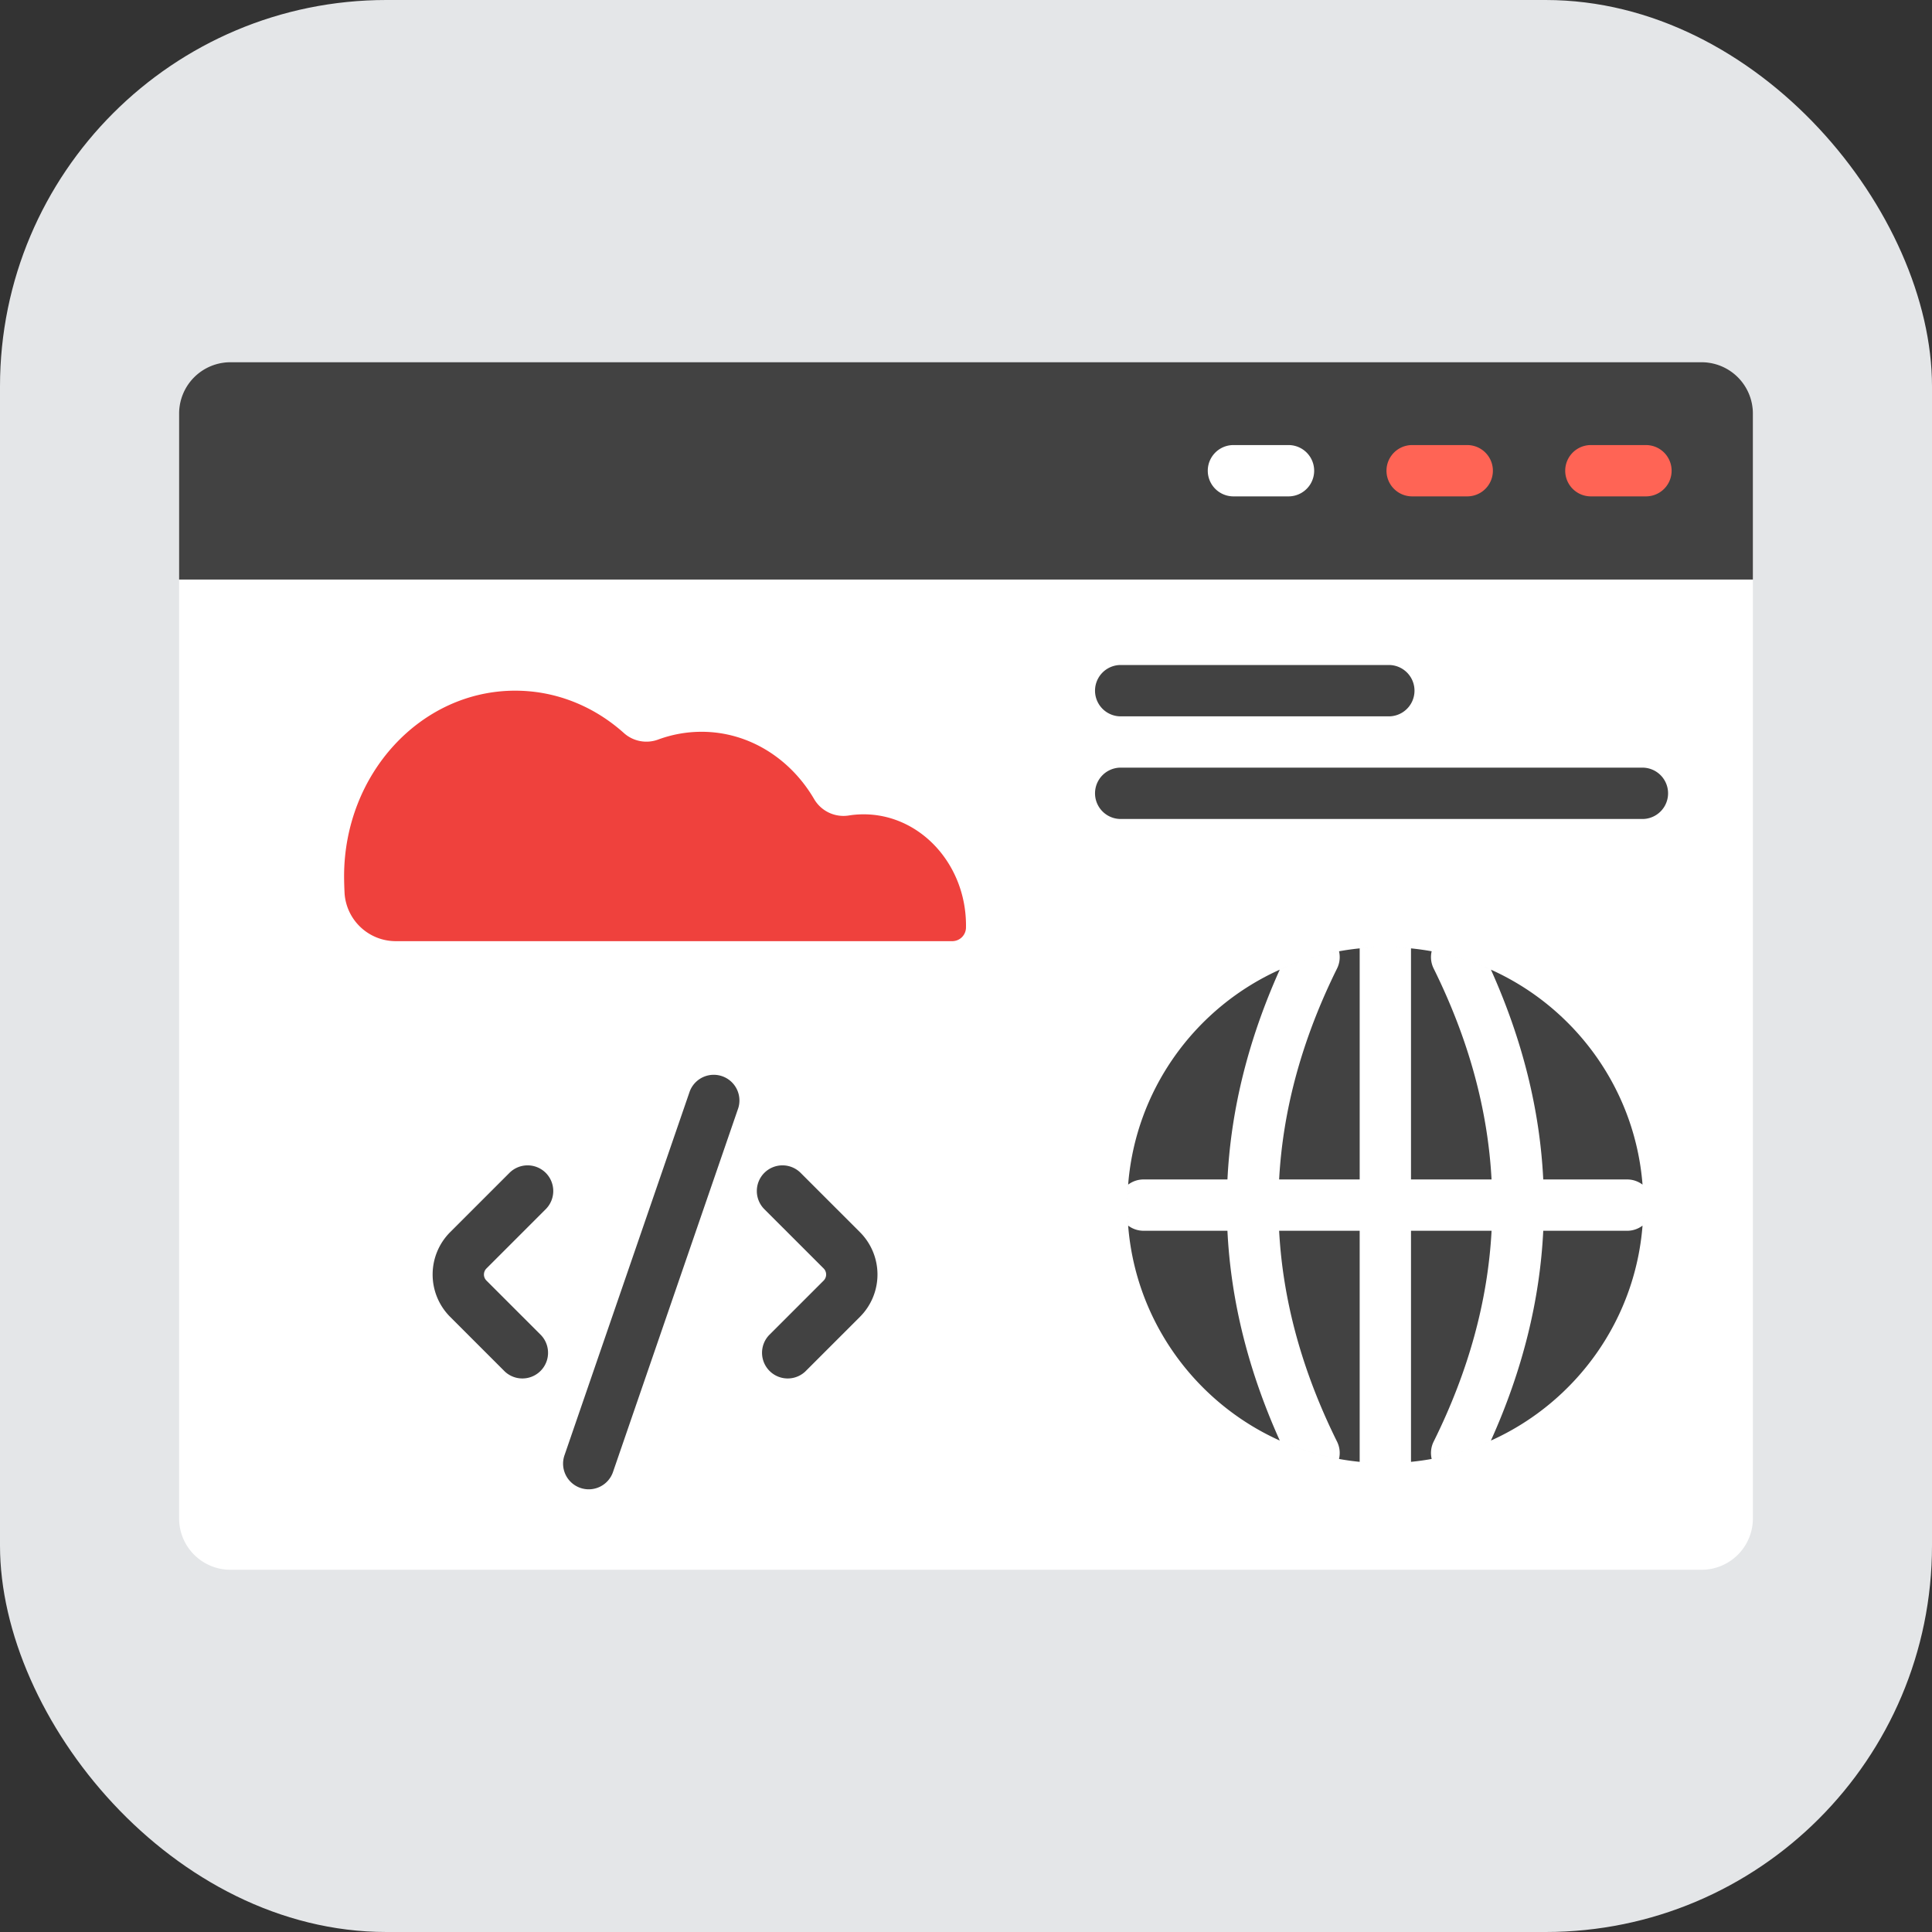 <svg xmlns="http://www.w3.org/2000/svg" version="1.1" xmlns:xlink="http://www.w3.org/1999/xlink" width="512" height="512" x="0" y="0" viewBox="0 0 96 96" style="enable-background:new 0 0 512 512" xml:space="preserve" fill-rule="evenodd" class=""><rect x="0" y="0" width="96" height="96" fill="#333333" stroke="none"/><rect width="96" height="96" rx="19.2" ry="19.2" fill="#e4e6e8" shape="rounded"></rect><g transform="matrix(0.85,0,0,0.85,7.2,7.2)"><path fill="#ffffff" d="M94 15.705a3 3 0 0 0-3-3H5a3 3 0 0 0-3 3v64.59a3 3 0 0 0 3 3h86a3 3 0 0 0 3-3v-64.59z" opacity="1" data-original="#ebebeb" class=""></path><g fill="#5583fd"><path d="M2 25.41h92v-9.705a3 3 0 0 0-3-3H5a3 3 0 0 0-3 3zM56.989 33.405h15.783a1.501 1.501 0 0 0 0-3H56.989a1.501 1.501 0 0 0 0 3zM56.989 39.405h30.607a1.501 1.501 0 0 0 0-3H56.989a1.501 1.501 0 0 0 0 3z" fill="#424242" opacity="1" data-original="#5583fd" class=""></path></g><path fill="#ff6455" d="M87.749 17.547h-3.22a1.5 1.5 0 0 0 0 3h3.22a1.5 1.5 0 0 0 0-3zM77.301 17.547h-3.22a1.5 1.5 0 0 0 0 3h3.22a1.5 1.5 0 0 0 0-3z" opacity="1" data-original="#ff6455" class=""></path><path fill="#ffffff" d="M66.853 17.547h-3.219a1.5 1.5 0 0 0 0 3h3.219a1.5 1.5 0 0 0 0-3z" opacity="1" data-original="#ebebeb" class=""></path><path fill="#ef413d" d="M47.999 45.757a.803.803 0 0 1-.803.791h-32.53a3 3 0 0 1-2.991-2.761 21.51 21.51 0 0 1-.031-1.023c0-5.993 4.482-10.859 10.002-10.859 2.402 0 4.608.921 6.333 2.457a1.973 1.973 0 0 0 2.045.393 7.314 7.314 0 0 1 2.517-.447c2.768 0 5.201 1.571 6.582 3.936a1.985 1.985 0 0 0 2.016.959c.286-.046.578-.07.876-.07 3.303 0 5.985 2.912 5.985 6.498l-.001.126z" opacity="1" data-original="#ffffff" class=""></path><path fill="#424242" d="m72.643 77.059-.033.001zm-.257 0 .032.001zm-.103-.001.039.001zm.463 0-.04.001zm-.563-.002.043.001zm.662 0-.043.001zm.098-.002-.045.001zm-.858 0 .046.001zm.956-.003-.048.001zm-1.054 0 .048.001zm1.11-.002h-.009l.051-.002zm-1.207-.002.05.002h-.008zm-.098-.004.054.002h-.011zm1.401.002h-.01l.053-.002zm-1.498-.007.056.003-.012-.001zm1.595.002-.013.001.057-.003zm-1.693-.008.06.004-.015-.001zm1.789.003-.015.001.06-.004zm-1.886-.009.064.004-.018-.001zm1.982.003-.017.001.063-.004zm-2.079-.01.068.005-.021-.001zm2.175.004-.02.001.068-.005zm-2.272-.011.072.006-.023-.002zm2.368.004-.024.002.073-.006zm-2.466-.012.078.006-.027-.002zm2.561.004-.027.002.078-.006zm-2.658-.013.084.008-.032-.003zm2.754.005-.031.003.083-.008zM57.459 62.885l.02.291c.252.19.564.302.903.302h4.901c.2 4.089 1.22 8.176 3.06 12.264 1.092.49 2.252.855 3.462 1.075.079-.33.047-.687-.115-1.014-2.037-4.108-3.165-8.216-3.385-12.325h4.709v13.508l.09.009c-7.366-.684-13.203-6.676-13.645-14.11zM73.96 76.991l-.036.004.09-.009zm.054-.005V63.478h4.71c-.221 4.109-1.348 8.217-3.386 12.325a1.498 1.498 0 0 0-.115 1.014l.113-.021c-.421.08-.848.142-1.281.186zm1.656-.258-.108.023-.112.023-.113.022c.111-.022.223-.044.333-.068zm.066-.014-.053.012.094-.021zm.091-.02-.032.007.095-.021zm.289-.068-.106.026-.108.025c.071-.016.143-.033.214-.051zm.075-.018-.057.014.086-.022zm.091-.023-.035.009.079-.021zm.09-.024-.02.005.093-.024zm.188-.051-.105.029.105-.029zm.081-.023-.066.019.086-.024zm.089-.025-.039.011.073-.021zm.089-.027-.024.008.077-.024zm.28-.086-.1.032-.102.031c.067-.02.135-.041.202-.063zm.075-.024-.048.016.074-.025zm.088-.029-.031.01.073-.024zm.087-.029-.017.006.091-.031zm.184-.064-.102.036zm.078-.027-.064.022.086-.03zm.087-.032-.04.015.077-.029zm.086-.032-.025.009.086-.032zm.276-.106-.101.039-.102.04.203-.079zm.067-.027-.054.022.088-.035zm.086-.035-.036.015.09-.037zm.369-.156-.102.044-.103.044-.101.042c.102-.042.204-.086.306-.13zm.053-.024-.05.022.1-.044zm8.934-12.879c-.34 5.724-3.879 10.592-8.85 12.842l-.034.015c1.841-4.088 2.86-8.175 3.06-12.264h4.902c.338 0 .651-.112.902-.302.008-.097.014-.194.02-.291zm-30.118-.151.008.141zm30.126 0-.007.141.007-.141zm-30.132-.143.005.128-.003-.062zm30.136.066-.003.062.006-.128zm-30.142-.216.005.134zm30.15 0-.005.134.005-.134zm-30.153-.151.003.124-.002-.047zm30.155.077-.001.047.003-.124zm.004-.223-.002.132.002-.132zm-30.162 0 .002.132zm30.162-.3.001.134-.001.134.001-.134-.001-.134zm-30.163.134.001-.134-.001.134.001.134zm30.161-.298.002.133-.002-.133zm-30.158 0-.002.133zm.004-.138-.003.124.001-.077zm30.152.047.002.077-.003-.124zm-30.147-.208-.005.135zm30.14 0 .005.135-.005-.135zm-30.134-.144-.005.128.002-.066zm30.131.062.003.066-.006-.128zm-30.122-.217a6.21 6.21 0 0 0-.008.14zm30.111 0 .007.14-.007-.14zM66.441 48.171l-.1.044c-1.837 4.088-2.856 8.175-3.057 12.263h-4.902c-.339 0-.651.112-.903.302l-.02.291c.344-5.774 3.941-10.677 8.982-12.9zm12.148 0c5.04 2.224 8.637 7.127 8.98 12.9-.006-.097-.012-.194-.02-.291a1.49 1.49 0 0 0-.902-.302h-4.902c-.201-4.088-1.221-8.175-3.058-12.263zm-4.665-1.21c.477.045.947.111 1.411.199l-.113-.021a1.49 1.49 0 0 0 .116 1.007c2.034 4.111 3.164 8.221 3.385 12.332h-4.709V46.97zm-2.82 0-.09.009v13.508h-4.709c.222-4.111 1.351-8.221 3.386-12.332.16-.325.192-.679.116-1.007.426-.077.859-.137 1.297-.178zm-4.454 1.12.1-.042c-.102.042-.203.085-.304.13l.101-.044.103-.044zm11.63-.042.098.042.104.044.1.043c-.1-.044-.201-.087-.302-.129zm-11.432-.041-.086.036.054-.022zm11.365.014.049.02-.079-.032zm-11.262-.055-.083.033.033-.013zm11.176.02.03.012-.074-.03zm-11.059-.066.101-.039-.201.078zm10.974.032.016.006-.091-.035zm-.181-.07.099.038-.099-.038zm-10.594-.037-.082.03.059-.022zm10.517.008.051.019-.071-.026zm-10.416-.045-.073.026.036-.013zm10.33.013.031.012-.064-.024zm-10.222-.052-.08.028.022-.007zm10.135.021.018.006-.069-.024zm-10.015-.063-.101.035zm9.838 0 .097.034-.097-.034zm-9.739-.034-.088.03.072-.025zm9.654.005.062.021-.076-.025zm-9.553-.039-.071.024.042-.014zm9.466.01.037.012-.064-.021zm-9.361-.044-.073.024.027-.009zm9.273.015.024.008-.066-.022zm-9.145-.055.103-.032-.203.063zm9.056.027.013.004-.089-.029zm-.187-.059.1.031a5.543 5.543 0 0 1-.1-.031zm-8.665-.03-.078.023.054-.016zm8.586.007.05.015-.072-.022zm-8.481-.038-.075.022.035-.011zm8.392.011.033.01-.071-.02zm-8.275-.044-.089.025.021-.006zm8.186.019.02.005-.084-.023zm-8.066-.052-.107.029zm7.88 0 .104.029-.104-.029zm-7.777-.028-.098.027.077-.021zm7.694.006.073.019-.093-.024zm-7.588-.033-.084.022.047-.013zm7.498.009.045.012-.081-.021zm-7.384-.038-.091.023.03-.008zm7.293.015.029.008-.088-.022zm-7.172-.044.109-.026-.217.052zm6.881-.025.11.025.107.026a7.613 7.613 0 0 0-.217-.051zm-6.664-.025-.101.023.066-.015zm6.591.008.065.015-.099-.023zm-6.478-.032-.099.021.043-.009zm6.387.012.042.009-.098-.021zm-6.156-.06.113-.022c-.112.021-.224.044-.336.068l.11-.023.113-.023zm5.755-.022.113.022.113.023.11.023a16.62 16.62 0 0 0-.336-.068zm-5.528-.021-.114.021.06-.011zm4.058-.183.052.005-.083-.008zm-2.67-.003-.084.008.052-.005zm2.574-.005.051.004-.078-.006zm-2.483-.002-.078.006.051-.004zm2.388-.006.049.004-.073-.005zm-2.296-.001-.072.005.049-.004zm.093-.007-.068.005.047-.004zm2.107.001.048.004-.068-.005zm-2.014-.007-.064.004.046-.003zm1.918.001.046.003-.063-.004zm-1.825-.007-.06.004.045-.003zm1.729.001.045.003-.06-.004zm-1.635-.006-.056.003.044-.002zm1.539.001.044.002-.057-.003zm-1.444-.005-.054.002.043-.002zm1.347 0 .043.002-.053-.002zm-.096-.004.042.002-.051-.002zm-1.157 0-.05.002.042-.002zm.095-.003-.048.001zm.958 0 .048.001zm-.862-.003-.046.001zm.767 0 .045.001zm-.672-.002-.043.001zm.576 0 .043.001zm-.096-.002.04.001zm-.384 0-.039.001zm.288 0h.033zm-.192 0h-.032z" opacity="1" data-original="#5583fd" class=""></path><path fill="#424242" d="m21.311 60.093-3.467 3.467a3.503 3.503 0 0 0 0 4.95l3.198 3.198a1.501 1.501 0 0 0 2.121-2.122l-3.197-3.197a.5.5 0 0 1 0-.707l3.467-3.467a1.502 1.502 0 0 0 0-2.122 1.502 1.502 0 0 0-2.122 0zM36.211 62.215l3.468 3.467a.503.503 0 0 1 0 .707l-3.198 3.197a1.501 1.501 0 0 0 2.121 2.122L41.8 68.51a3.5 3.5 0 0 0 0-4.95l-3.467-3.467a1.502 1.502 0 0 0-2.122 0 1.502 1.502 0 0 0 0 2.122zM27.375 77.548l7.313-21.243a1.501 1.501 0 0 0-2.837-.977l-7.312 21.244a1.5 1.5 0 1 0 2.836.976z" opacity="1" data-original="#4f4f4f" class=""></path></g></svg>